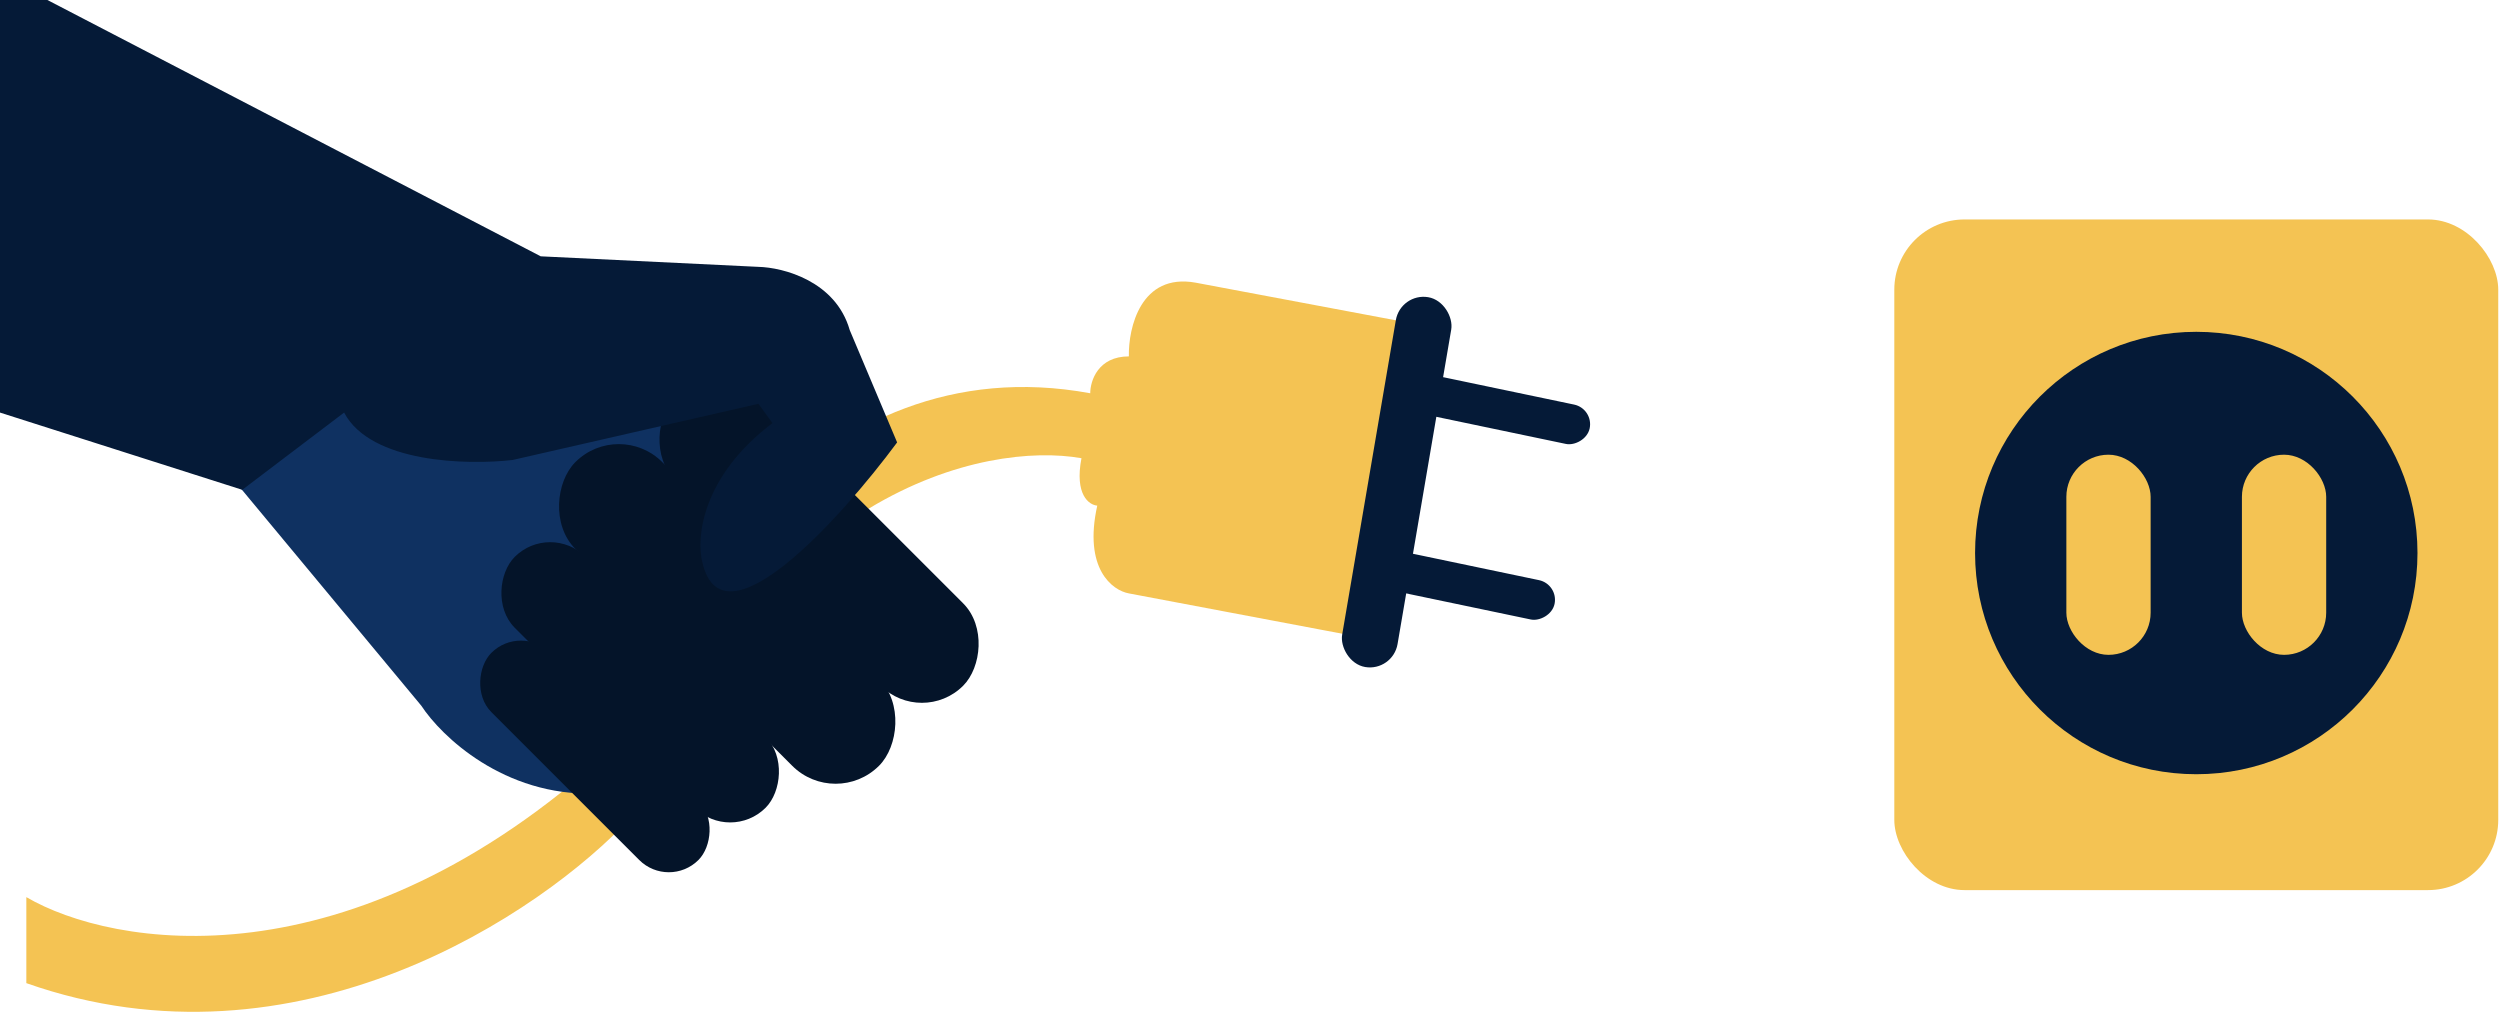<svg xmlns="http://www.w3.org/2000/svg" width="712" height="289" viewBox="0 0 712 289" fill="none"><path d="M173.5 214C99.5 281.6 32 269.833 7.5 255.5V280C84.7 307.2 154.333 260 179.5 233C216.7 139.4 280.667 125.667 308 130.5C306 140.9 310.167 143.833 312.5 144C308.5 162 316.833 168.167 321.5 169L385 181L399 91.5L340.5 80.5C324.9 77.7 321.333 93.333 321.5 101.5C312.7 101.5 310.5 108.5 310.5 112C232.1 97.6 186.5 174 173.5 214Z" fill="#F4C353"></path><rect x="398.881" y="83.296" width="16" height="106.848" rx="8" transform="rotate(9.685 398.881 83.296)" fill="#051A37"></rect><rect x="453.911" y="116.398" width="11.447" height="53.195" rx="5.724" transform="rotate(101.822 453.911 116.398)" fill="#051A37"></rect><rect x="443.911" y="166.398" width="11.447" height="53.195" rx="5.724" transform="rotate(101.822 443.911 166.398)" fill="#051A37"></rect><path d="M120 201L68.5 139L99.5 110.5L199 118L169.5 226C143.5 226.8 125.667 209.667 120 201Z" fill="#0F3161"></path><rect x="156.692" y="148.5" width="101.046" height="28.556" rx="14.278" transform="rotate(45 156.692 148.5)" fill="#041429"></rect><rect x="148.371" y="177.5" width="83.419" height="23.86" rx="11.93" transform="rotate(45 148.371 177.5)" fill="#041429"></rect><rect x="176.236" y="119.236" width="122.305" height="34.982" rx="17.491" transform="rotate(45 176.236 119.236)" fill="#041429"></rect><rect x="203.973" y="101.5" width="116.057" height="33.195" rx="16.598" transform="rotate(45 203.973 101.5)" fill="#041429"></rect><path d="M13.5 0L154 73L216 76C223 76.167 238 80 242 94L255.5 126C239.333 147.833 205.6 185.2 200 160C198.279 153.167 199.869 135.7 220 120.5L216 115L146 131C133.167 132.5 105.6 131.9 98 117.5L69 139.5L0 117.5V0H13.5Z" fill="#051A37"></path><rect x="539.5" y="62.5" width="172" height="191" rx="20" fill="#F4C353"></rect><circle cx="625.5" cy="157.5" r="63" fill="#051A37"></circle><rect x="588.5" y="129.5" width="24" height="57" rx="12" fill="#F4C353"></rect><rect x="638.5" y="129.5" width="24" height="57" rx="12" fill="#F4C353"></rect></svg>
